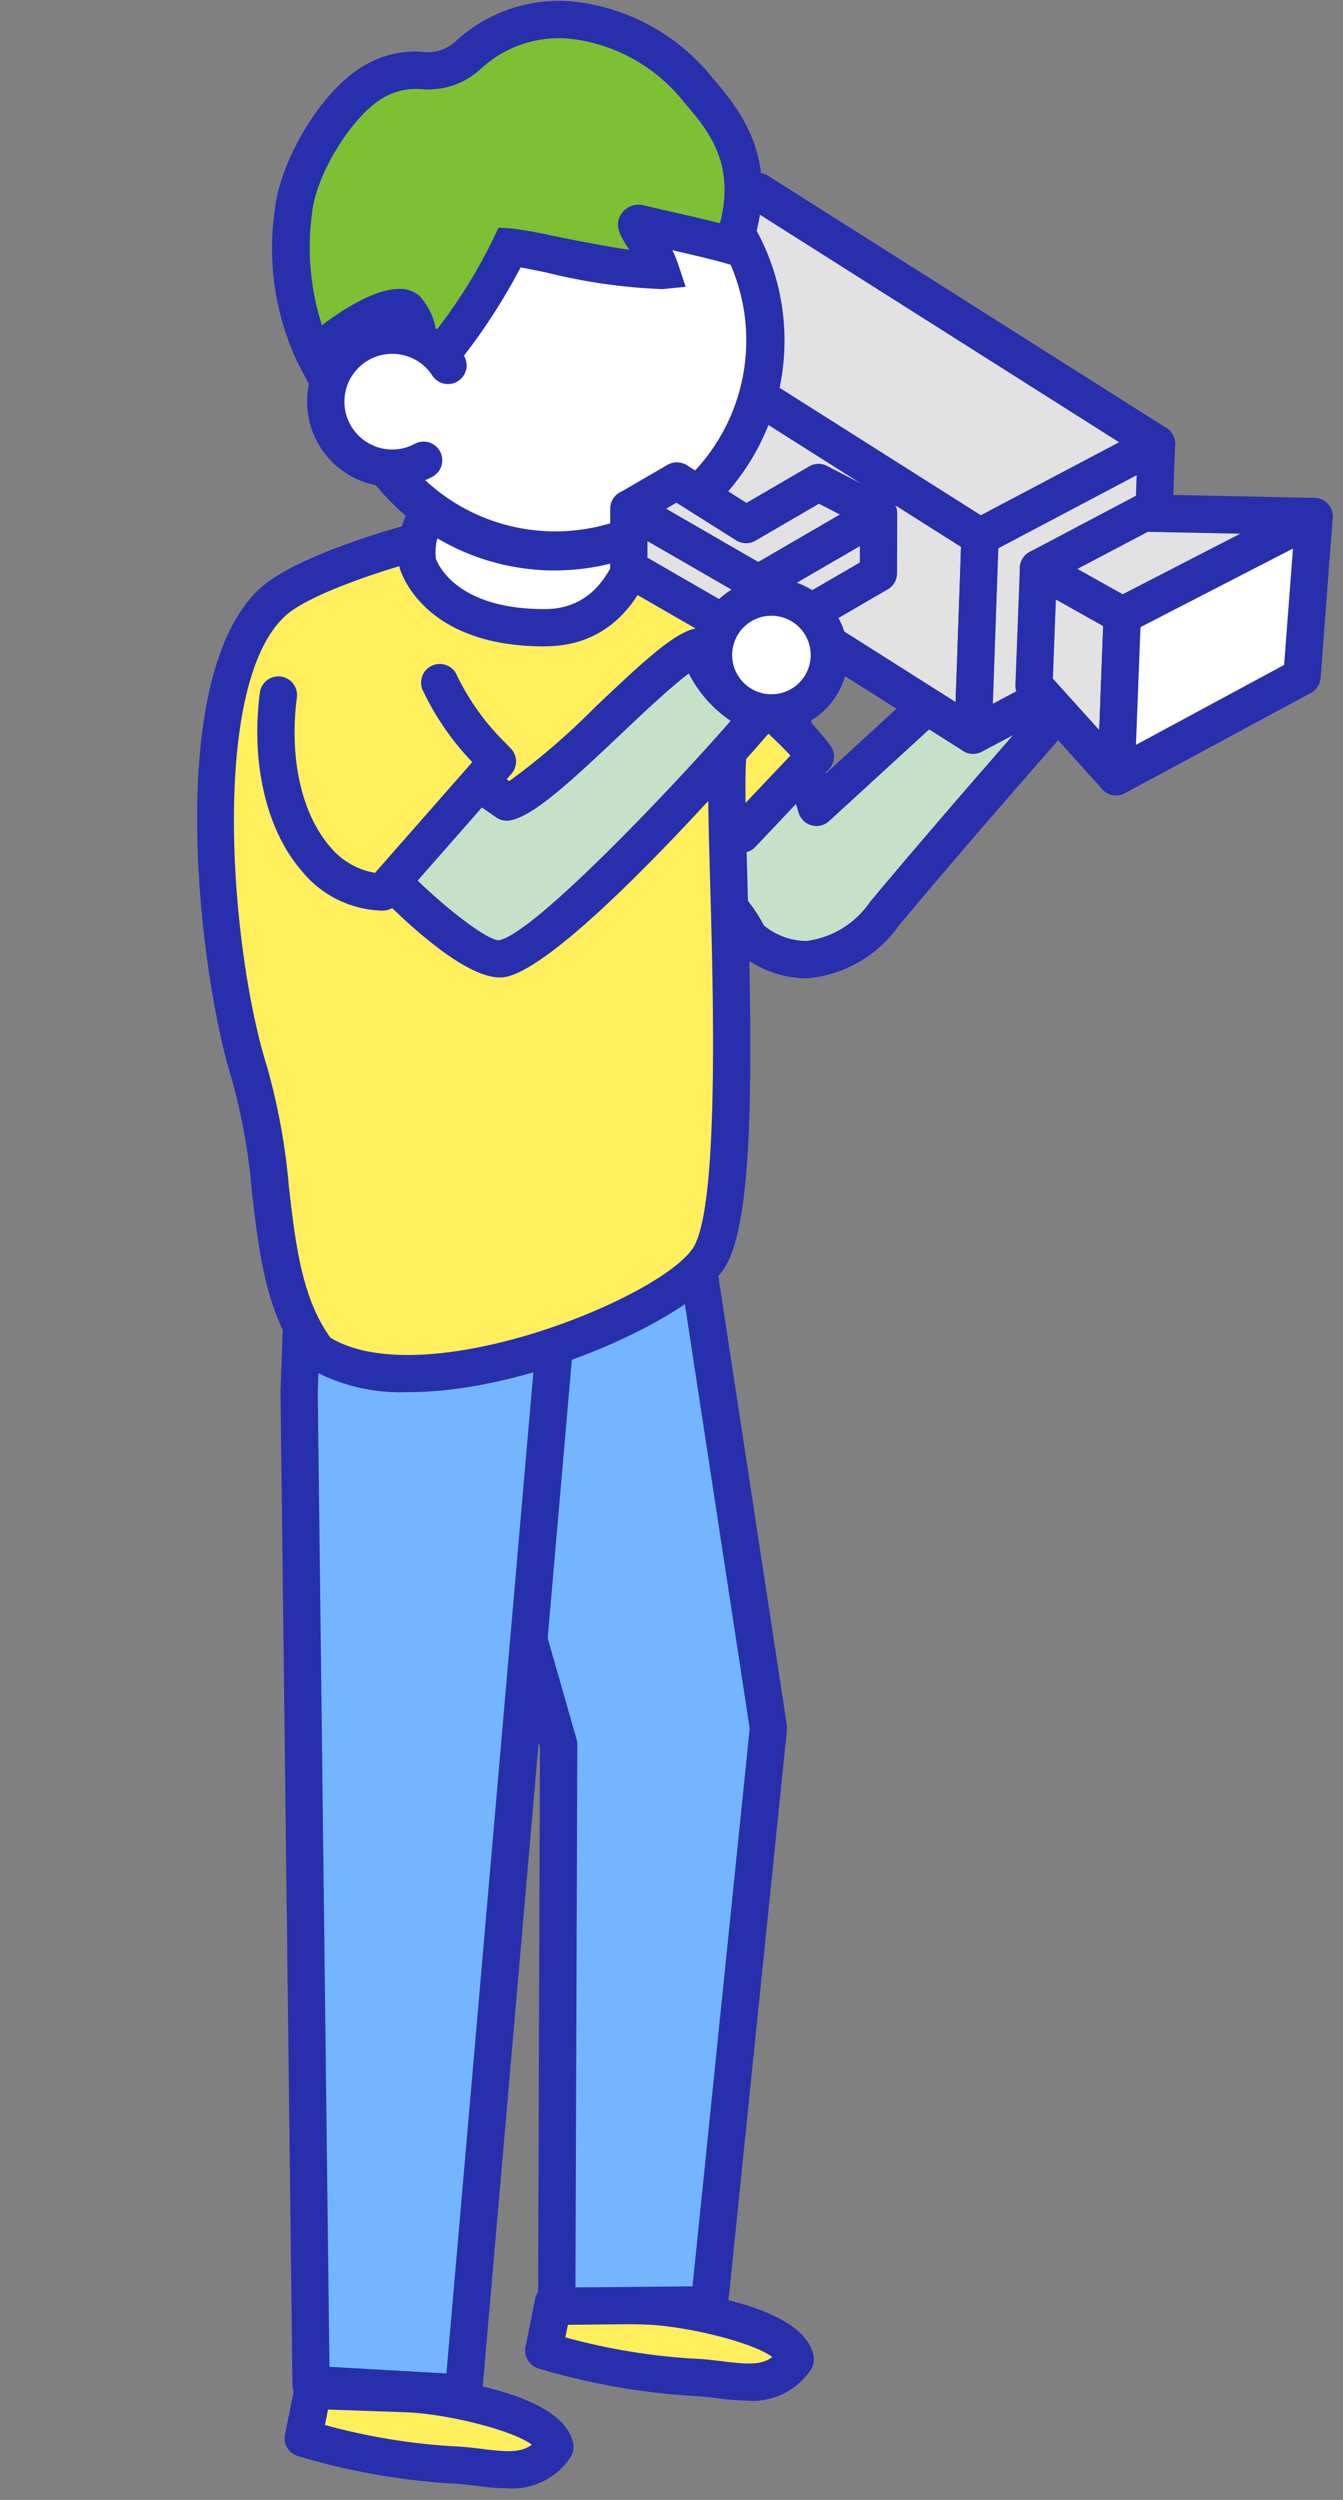 <svg xmlns="http://www.w3.org/2000/svg" width="72" height="134" viewBox="0 0 72 134"><rect x="0" y="0" width="72" height="134" fill="#808080" stroke="none"/><defs><clipPath id="a"><path fill="none" d="M0 0h72v134H0z"/></clipPath></defs><g clip-path="url(#a)"><path d="M36.355 44.917c.109 1.488 3.76 4.392 3.684 5.21 0 0 3.414 3.6 7.366-1.137s9.23-10.718 9.23-10.718l-3.951-3.161-8.913 8.166c-2.406-7.653-3.882-18.1-9.229-17.43" fill="#c5e2c8"/><path d="M43.135 52.439a5.659 5.659 0 0 1-3.822-1.625.994.994 0 0 1-.268-.582 13.418 13.418 0 0 0-1.235-1.474c-1.43-1.572-2.373-2.684-2.452-3.768a1 1 0 0 1 .918-1.064 1.012 1.012 0 0 1 1.076.917 10.031 10.031 0 0 0 1.938 2.57 8.13 8.13 0 0 1 1.661 2.19 3.611 3.611 0 0 0 2.3.834 4.888 4.888 0 0 0 3.387-2.087c3.075-3.689 6.99-8.168 8.556-9.952l-2.464-1.972-8.281 7.588a1 1 0 0 1-1.63-.438c-.479-1.524-.927-3.176-1.359-4.773-1.652-6.094-3.372-12.386-6.791-11.964a1 1 0 1 1-.248-1.984c5.165-.646 7.1 6.508 8.969 13.424.286 1.058.579 2.139.882 3.184l7.738-7.09a1 1 0 0 1 1.3-.043l3.951 3.161a1 1 0 0 1 .124 1.443c-.051.06-5.313 6.02-9.211 10.7a6.729 6.729 0 0 1-4.881 2.805h-.157m-4.068-2.16Z" fill="#282fad"/><path d="M40.972 37.8a15.649 15.649 0 0 1 2.741 2.74l-3.947 4.166-3.508-2.406" fill="#ffef5c"/><path d="M39.767 45.709a1 1 0 0 1-.566-.176l-3.508-2.411a1 1 0 0 1 1.133-1.649l2.8 1.927 2.749-2.9a21.712 21.712 0 0 0-2.049-1.932 1 1 0 1 1 1.289-1.529 16.342 16.342 0 0 1 2.927 2.951 1 1 0 0 1-.106 1.242L40.493 45.4a1 1 0 0 1-.726.312" fill="#282fad"/><path d="M21.777 128.3c1.686.059 7.612 1 7.97 2.861-1.316 1.9-3.368 1.034-5.525.959a35.974 35.974 0 0 1-7.962-1.42l.511-2.567Z" fill="#ffef5c"/><path d="M27.206 133.381a13.471 13.471 0 0 1-1.632-.13c-.452-.055-.917-.112-1.386-.128a36.712 36.712 0 0 1-8.223-1.471 1 1 0 0 1-.686-1.151l.512-2.567a.992.992 0 0 1 1.016-.8l5.006.174c.083 0 8.315.544 8.917 3.672a1 1 0 0 1-.161.758 3.766 3.766 0 0 1-3.363 1.647m-9.785-3.4a33.239 33.239 0 0 0 6.836 1.139c.542.019 1.059.081 1.559.142 1.316.16 2.1.227 2.695-.223-1-.775-4.568-1.662-6.769-1.74l-4.156-.145Z" fill="#282fad"/><path d="M34.674 123.606c1.686.059 7.612 1 7.97 2.861-1.316 1.9-3.368 1.033-5.525.959A35.974 35.974 0 0 1 29.157 126l.511-2.567Z" fill="#ffef5c"/><path d="M40.1 128.683a13.662 13.662 0 0 1-1.633-.129 15.56 15.56 0 0 0-1.387-.129 36.7 36.7 0 0 1-8.221-1.471 1 1 0 0 1-.686-1.151l.511-2.567a.984.984 0 0 1 1.016-.8l5 .174c.083 0 8.314.542 8.917 3.672a.99.99 0 0 1-.16.758 3.761 3.761 0 0 1-3.362 1.647m-9.785-3.4a33.228 33.228 0 0 0 6.835 1.139c.542.019 1.06.081 1.559.142 1.318.16 2.106.227 2.7-.223-1-.775-4.569-1.662-6.77-1.74l-4.156-.145Z" fill="#282fad"/><path d="M23.188 57.574 37.122 65.9 41.2 92.622l-3.17 30.919-8.183.077.106-30.111-6.368-22.271Z" fill="#73b6ff"/><path d="M29.846 124.618a1 1 0 0 1-1-1l.1-29.968-6.324-22.139a1.069 1.069 0 0 1-.038-.246l-.4-13.662a1 1 0 0 1 1.513-.888l13.934 8.33a1 1 0 0 1 .475.707l4.077 26.719a1.021 1.021 0 0 1 .007.253l-3.17 30.92a1 1 0 0 1-.985.9l-8.183.077ZM24.58 71.082l6.333 22.15a1.049 1.049 0 0 1 .038.279l-.1 29.1 6.275-.058 3.065-29.9L36.2 66.52l-11.96-7.152Z" fill="#282fad"/><path d="M16.541 60.932 29.9 70.161l-5.047 58.118-8.17-.462-.642-53.226Z" fill="#73b6ff"/><path d="M24.85 129.279h-.058l-8.17-.463a1 1 0 0 1-.943-.986l-.642-53.23.5-13.707a1 1 0 0 1 1.567-.786l13.356 9.228a1 1 0 0 1 .428.909l-5.047 58.119a1 1 0 0 1-.995.914m-7.183-2.409 6.27.355 4.912-56.573-11.372-7.859-.437 11.836Z" fill="#282fad"/><path d="M39 40.762c-.271 3.845 1.207 23.356-1.022 26.7-2 2.993-15.3 8.647-20.954 4.989-2.948-3.891-2.017-9.759-3.658-14.967-1.895-6.013-3.381-21.135 1.33-25.277 2.171-1.909 10.6-4.289 13.564-4.222 0 0 7.336-1.932 7.55-.7" fill="#ffef5c"/><path d="M21.9 74.622a9.956 9.956 0 0 1-5.42-1.332 1.032 1.032 0 0 1-.254-.235c-1.958-2.583-2.329-5.791-2.722-9.187a32.954 32.954 0 0 0-1.093-6.084c-1.692-5.37-3.757-21.6 1.624-26.329 2.406-2.115 10.943-4.463 14.1-4.471 3.03-.792 6.833-1.551 8.048-.773a1.339 1.339 0 0 1 .612.9 1 1 0 0 1-1.781.779 25.932 25.932 0 0 0-6.5 1.066.972.972 0 0 1-.277.033c-2.781-.045-10.979 2.3-12.882 3.972-4.146 3.646-3.012 17.958-1.036 24.226a34.487 34.487 0 0 1 1.172 6.455c.353 3.048.687 5.93 2.223 8.064 5.065 3.02 17.63-2.092 19.431-4.8 1.412-2.119 1.1-13.542.924-19.679-.083-3.007-.149-5.383-.067-6.536a1 1 0 1 1 1.994.14c-.074 1.056-.006 3.505.073 6.341.276 9.955.372 18.4-1.26 20.843-1.709 2.562-10.23 6.607-16.909 6.607m12.923-47.17" fill="#282fad"/><path d="M22.39 30.171c-.486-3.8 3.94-5.684 6.694-5.183 1.407.256 4.8.095 5.578 1.555 0 0-.033 7.1-5.441 7.106-5.892.013-6.831-3.478-6.831-3.478" fill="#fff"/><path d="M29.188 34.649c-6.554 0-7.717-4.046-7.764-4.218a1.026 1.026 0 0 1-.024-.131 5 5 0 0 1 1.6-4.405A7.678 7.678 0 0 1 29.263 24c.312.057.732.09 1.2.128 1.888.156 4.237.35 5.084 1.942a.993.993 0 0 1 .117.474c-.013 2.8-1.376 8.091-6.439 8.1Zm-5.817-4.695c.153.408 1.218 2.695 5.817 2.695h.031c3.814-.008 4.354-4.525 4.43-5.793-.574-.5-2.422-.654-3.353-.731-.539-.045-1-.083-1.391-.153a5.734 5.734 0 0 0-4.536 1.371 3.024 3.024 0 0 0-1 2.611" fill="#282fad"/><path d="M52.169 39.407 30.815 25.886l.374-10.631 21.354 13.52Z" fill="#e2e2e2"/><path d="M52.169 40.407a1 1 0 0 1-.535-.155L30.279 26.731a1 1 0 0 1-.464-.88l.374-10.631a1 1 0 0 1 1.535-.81l21.354 13.521a1 1 0 0 1 .464.879l-.374 10.632a1 1 0 0 1-1 .965M31.834 25.348 51.23 37.63l.293-8.317-19.4-12.281Z" fill="#282fad"/><path d="M52.543 28.776 31.189 15.255l9.454-4.989L62 23.787Z" fill="#e2e2e2"/><path d="M52.543 29.776a1 1 0 0 1-.535-.155L30.654 16.1a1 1 0 0 1 .068-1.729l9.454-4.989a1 1 0 0 1 1 .039l21.357 13.521a1 1 0 0 1-.069 1.729L53.01 29.66a1 1 0 0 1-.467.116M33.182 15.334l19.407 12.287L60 23.709 40.6 11.421Z" fill="#282fad"/><path d="m62 23.787-.373 10.631-9.455 4.989.374-10.631Z" fill="#e2e2e2"/><path d="M52.169 40.408a1 1 0 0 1-1-1.036l.374-10.631a1 1 0 0 1 .533-.85l9.455-4.991a1 1 0 0 1 1.469.922l-.374 10.631a1 1 0 0 1-.533.85l-9.454 4.989a1 1 0 0 1-.467.116m1.351-11.018-.293 8.328 7.414-3.918.293-8.327Z" fill="#282fad"/><path d="m60.2 31.954-.368 9.682-4.4-4.886.239-6.283Z" fill="#e2e2e2"/><path d="M59.836 42.636a.993.993 0 0 1-.743-.331l-4.4-4.885a1 1 0 0 1-.256-.707l.239-6.285a1 1 0 0 1 1.31-.911L60.515 31a1 1 0 0 1 .688.988l-.368 9.682a1 1 0 0 1-.659.9.979.979 0 0 1-.34.06m-3.389-6.254 2.483 2.755.246-6.467-2.556-.84Z" fill="#282fad"/><path d="m59.836 41.636 9.964-5.374.649-8.573-10.285 5.3Z" fill="#fff"/><path d="M59.836 42.637a1 1 0 0 1-1-1.038l.329-8.65a1 1 0 0 1 .541-.851l10.286-5.3a1 1 0 0 1 1.455.964l-.647 8.576a1 1 0 0 1-.522.805l-9.966 5.374a1 1 0 0 1-.475.12m1.307-9.028-.244 6.317 7.944-4.284.473-6.244Z" fill="#282fad"/><path d="m70.451 27.689-9.158-.189-5.621 2.97 4.493 2.519Z" fill="#e2e2e2"/><path d="M60.165 33.987a1 1 0 0 1-.489-.128l-4.494-2.52a1 1 0 0 1 .022-1.757l5.622-2.97a.949.949 0 0 1 .489-.116l9.157.193a1 1 0 0 1 .436 1.889l-10.285 5.3a1 1 0 0 1-.458.111m-2.4-3.494 2.424 1.358 6.3-3.245-4.955-.1Z" fill="#282fad"/><path d="M20.341 12.09a11.281 11.281 0 1 0 15.625-3.217 11.281 11.281 0 0 0-15.625 3.217" fill="#fff"/><path d="M29.737 30.578a12.326 12.326 0 1 1 2.5-.257 12.361 12.361 0 0 1-2.5.257m.046-22.568a10.415 10.415 0 0 0-2.094.214 10.237 10.237 0 1 0 2.094-.214m-9.442 4.08Z" fill="#282fad"/><path d="m41.44 30.816 1.778-1.033 3.882-2.256-.01 3.2-3.883 2.256-1.776 1.034Z" fill="#e2e2e2"/><path d="M41.433 35.015a.986.986 0 0 1-.5-.134 1 1 0 0 1-.5-.868l.008-3.2a1 1 0 0 1 .5-.862l5.66-3.289a1 1 0 0 1 1.5.868l-.009 3.2a1 1 0 0 1-.5.862l-5.658 3.289a.993.993 0 0 1-.5.136m1.007-3.623v.881l3.657-2.125v-.881Z" fill="#282fad"/><path d="m41.44 30.816-.008 3.2-.79.458.01-3.2Z" fill="#fff"/><path d="M40.643 35.473a1 1 0 0 1-1-1l.009-3.2a1 1 0 0 1 .5-.861l.789-.459a1 1 0 0 1 1.5.867l-.008 3.2a1 1 0 0 1-.5.863l-.79.458a1 1 0 0 1-.5.135" fill="#282fad"/><path d="m40.652 31.274-.009 3.2-6.935-4.006.009-3.2Z" fill="#e2e2e2"/><path d="M40.643 35.473a.991.991 0 0 1-.5-.135l-6.935-4.005a1 1 0 0 1-.5-.869l.009-3.2a1 1 0 0 1 1.5-.863l6.934 4.005a1 1 0 0 1 .5.869l-.008 3.2a1 1 0 0 1-1 1m-5.933-5.584 4.937 2.852v-.893L34.712 29Z" fill="#282fad"/><path d="m47.1 27.527-3.882 2.256-1.778 1.033-.788.459-6.935-4.006 2.567-1.492L40 28.12l3.883-2.257Z" fill="#e2e2e2"/><path d="M40.651 32.274a1 1 0 0 1-.5-.134l-6.934-4a1 1 0 0 1 0-1.73l2.566-1.493a1 1 0 0 1 1.036.019l3.2 2.02L43.377 25a1 1 0 0 1 .962-.024l3.221 1.665a1 1 0 0 1 .044 1.752l-6.451 3.748a1 1 0 0 1-.5.135m-4.94-5.008 4.938 2.853 4.373-2.541-1.116-.58-3.408 1.984a1 1 0 0 1-1.036-.019l-3.2-2.019Z" fill="#282fad"/><path d="M38.25 35.111a3.106 3.106 0 1 0 3.106-3.106 3.107 3.107 0 0 0-3.106 3.106" fill="#fff"/><path d="M41.356 39.216a4.106 4.106 0 1 1 4.106-4.106 4.109 4.109 0 0 1-4.106 4.106m0-6.211a2.105 2.105 0 1 0 2.106 2.1 2.107 2.107 0 0 0-2.106-2.1" fill="#282fad"/><path d="M27.174 42.99c2.2-.473 9.6-9.249 10.612-8.235-.323 1.381 1.27 2.552 2.823 3.721-1.038 1.309-10.9 12.371-13.7 12.909-1.559.3-6-4.234-6-4.234l4.629-5.29Z" fill="#c5e2c8"/><path d="M26.794 52.394c-1.86 0-4.9-2.806-6.6-4.544a1 1 0 0 1-.038-1.358l4.629-5.29a1 1 0 0 1 1.321-.164l1.2.828a37.633 37.633 0 0 0 4.588-3.952c3.583-3.388 5.384-5.084 6.6-3.868a1 1 0 0 1 .268.937c-.169.721 1.235 1.78 2.365 2.631l.084.064a1 1 0 0 1 .182 1.419c-.1.124-10.794 12.6-14.293 13.27a1.669 1.669 0 0 1-.3.027M22.281 47.1c1.887 1.817 3.869 3.3 4.47 3.3 1.951-.378 9.778-8.709 12.418-11.762a6.736 6.736 0 0 1-2.242-2.538c-.971.728-2.533 2.2-3.66 3.271-2.84 2.686-4.654 4.337-5.884 4.6a1 1 0 0 1-.779-.155l-.9-.622Z" fill="#282fad"/><path d="M20.12 4.332c2.308-1.251 3.1.265 5.05-1.439 4.292-3.752 9.816-1.051 12.03 1.646 1.318 1.607 3.764 3.953 2.075 8.644-1.325-.38-3.454-.836-4.948-1.189-.648-.152.593 1.017 1.089 2.513-1.572.156-7.271-1.222-8.071-1.264a33.514 33.514 0 0 1-4.371 6.607c-.505-.944-.549-2.718-1.152-3.244-.793-.69-3.942 1.429-4.952 2.427a13.511 13.511 0 0 1-1.134-7.739c.243-2.3 2.348-5.859 4.384-6.962" fill="#7fbf34"/><path d="m22.851 21.738-.758-1.416a7.373 7.373 0 0 1-.573-1.776 8.69 8.69 0 0 0-.3-1.061 11.047 11.047 0 0 0-3.652 2.26l-.954.942-.626-1.187a14.3 14.3 0 0 1-1.246-8.314c.265-2.494 2.463-6.416 4.9-7.737a5.346 5.346 0 0 1 2.992-.673 2.2 2.2 0 0 0 1.876-.64A8.2 8.2 0 0 1 30.7.078 11.073 11.073 0 0 1 37.972 3.9l.311.37c1.38 1.634 3.689 4.37 1.932 9.247l-.316.88-.9-.257c-.785-.226-1.894-.486-2.951-.728a6.574 6.574 0 0 1 .318.775l.393 1.187-1.245.124a30.363 30.363 0 0 1-6.258-.9c-.464-.093-.96-.193-1.344-.265a32.09 32.09 0 0 1-3.712 5.575c-.183.226-.323.4-.413.525ZM21.4 15.485a1.586 1.586 0 0 1 1.076.367 3.468 3.468 0 0 1 .9 1.873 28.049 28.049 0 0 0 3.064-4.918l.29-.6.661.035a22.269 22.269 0 0 1 2.253.4c1.157.231 2.819.564 4.091.746l-.1-.154c-.369-.58-.748-1.18-.3-1.809a1.12 1.12 0 0 1 1.215-.407c.421.1.892.206 1.38.317.877.2 1.837.42 2.67.63.834-3.222-.643-4.974-1.85-6.4l-.33-.392a9.094 9.094 0 0 0-5.888-3.1 6.161 6.161 0 0 0-4.709 1.575A4.139 4.139 0 0 1 22.6 4.78a3.46 3.46 0 0 0-2 .432c-1.656.9-3.642 4.077-3.868 6.188a13.686 13.686 0 0 0 .527 6.035c1.1-.832 2.833-1.95 4.147-1.95" fill="#282fad"/><path d="M24.021 19.594a3.565 3.565 0 1 0-1.3 5.07" fill="#fff"/><path d="M21.025 26.094a4.564 4.564 0 1 1 .844-9.05 4.585 4.585 0 0 1 2.992 2.008 1 1 0 0 1-1.68 1.085A2.537 2.537 0 0 0 21.5 19.01a2.564 2.564 0 1 0 .75 4.775 1 1 0 0 1 .953 1.758 4.57 4.57 0 0 1-2.179.551" fill="#282fad"/><path d="M23.581 36.59a14.456 14.456 0 0 0 3.092 4.232l-6.14 6.99c-3.766-.033-6.362-4.724-5.609-10.559" fill="#ffef5c"/><path d="M20.533 48.812h-.009a5.726 5.726 0 0 1-4.325-2.1c-1.911-2.192-2.759-5.774-2.268-9.583a1 1 0 0 1 1.985.256c-.42 3.25.25 6.245 1.791 8.013a3.94 3.94 0 0 0 2.4 1.387l5.213-5.935a14.471 14.471 0 0 1-2.62-3.777 1 1 0 0 1 1.752-.966 12.9 12.9 0 0 0 2.658 3.727l.285.3a1 1 0 0 1 .024 1.345l-6.14 6.99a1 1 0 0 1-.751.34" fill="#282fad"/></g></svg>